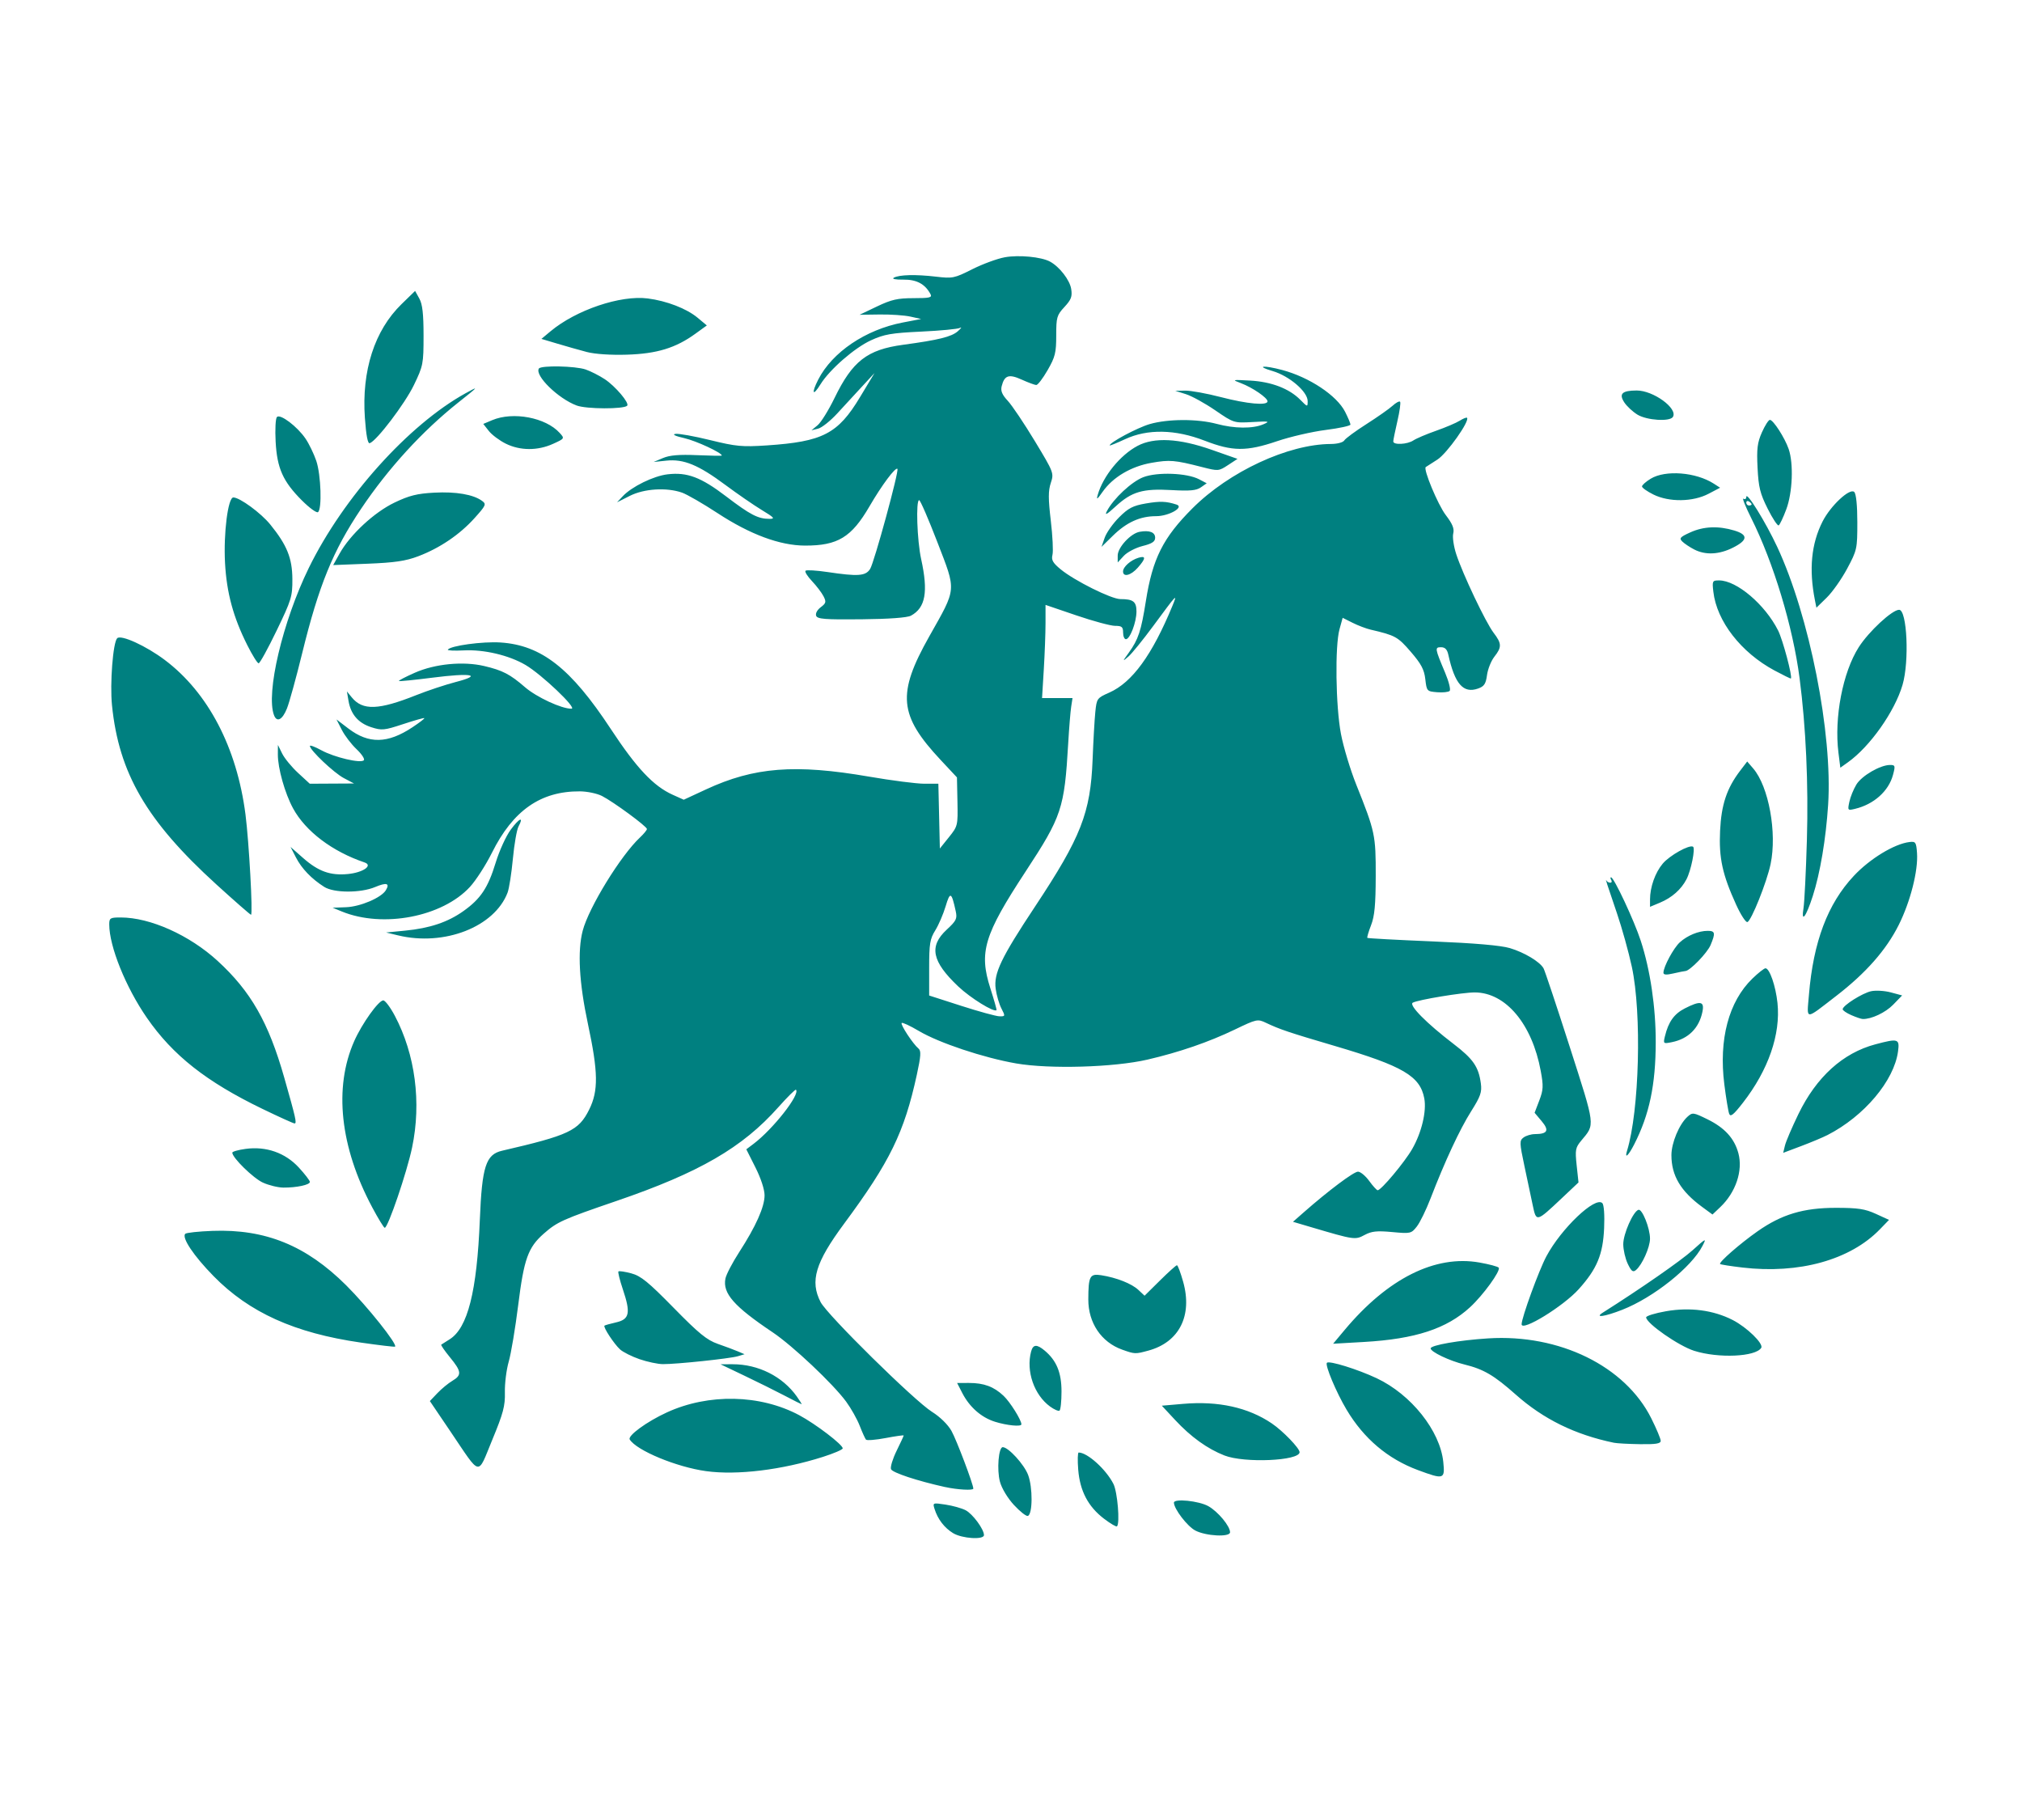 <?xml version="1.0" encoding="UTF-8" standalone="no"?>
<!-- Created with Inkscape (http://www.inkscape.org/) -->

<svg
   width="200mm"
   height="180mm"
   viewBox="0 0 200 180"
   version="1.1"
   id="svg5"
   xml:space="preserve"
   inkscape:version="1.2.2 (732a01da63, 2022-12-09)"
   sodipodi:docname="logo-icon.svg"
   xmlns:inkscape="http://www.inkscape.org/namespaces/inkscape"
   xmlns:sodipodi="http://sodipodi.sourceforge.net/DTD/sodipodi-0.dtd"
   xmlns="http://www.w3.org/2000/svg"
   xmlns:svg="http://www.w3.org/2000/svg"><sodipodi:namedview
     id="namedview7"
     pagecolor="#ffffff"
     bordercolor="#666666"
     borderopacity="1.0"
     inkscape:showpageshadow="2"
     inkscape:pageopacity="0.0"
     inkscape:pagecheckerboard="0"
     inkscape:deskcolor="#d1d1d1"
     inkscape:document-units="mm"
     showgrid="false"
     inkscape:zoom="0.63118804"
     inkscape:cx="1656.4002"
     inkscape:cy="662.24322"
     inkscape:window-width="3840"
     inkscape:window-height="2089"
     inkscape:window-x="1912"
     inkscape:window-y="-8"
     inkscape:window-maximized="1"
     inkscape:current-layer="layer1"
     showguides="true"><sodipodi:guide
       position="-838.832,89.596"
       orientation="0,-1"
       id="guide399"
       inkscape:locked="false" /></sodipodi:namedview><defs
     id="defs2" /><g
     inkscape:label="Layer 1"
     inkscape:groupmode="layer"
     id="layer1"><path
       style="fill:#008080;stroke-width:0.265"
       d="m 94.271,151.629 c -0.862,-0.526 -1.51,-1.37 -1.831,-2.386 -0.196,-0.62 -0.179,-0.627 1.083,-0.437 0.705,0.106 1.6,0.356 1.988,0.557 0.696,0.36 1.815,1.876 1.815,2.459 0,0.485 -2.166,0.348 -3.054,-0.193 z m 23.952,-0.262 c -0.788,-0.419 -2.094,-2.124 -2.108,-2.751 -0.009,-0.432 2.467,-0.182 3.404,0.345 0.954,0.536 2.148,1.971 2.148,2.582 0,0.503 -2.398,0.38 -3.444,-0.176 z m -9.024,-1.165 c -1.567,-1.194 -2.381,-2.741 -2.55,-4.849 -0.075,-0.933 -0.054,-1.697 0.045,-1.697 0.866,0 2.713,1.67 3.439,3.107 0.398,0.788 0.657,3.888 0.351,4.194 -0.07,0.07 -0.648,-0.27 -1.285,-0.755 z m -8.906,-1.355 c -0.63,-0.683 -1.21,-1.648 -1.387,-2.305 -0.318,-1.179 -0.136,-3.416 0.278,-3.416 0.555,0 2.108,1.697 2.505,2.737 0.472,1.237 0.457,3.905 -0.023,4.063 -0.159,0.052 -0.777,-0.433 -1.372,-1.08 z m -6.805,-1.775 c -2.765,-0.612 -5.224,-1.425 -5.357,-1.772 -0.081,-0.211 0.168,-1.027 0.554,-1.814 0.386,-0.787 0.702,-1.469 0.702,-1.515 0,-0.047 -0.804,0.067 -1.786,0.253 -0.982,0.186 -1.857,0.256 -1.945,0.157 -0.087,-0.1 -0.365,-0.714 -0.618,-1.366 -0.252,-0.652 -0.858,-1.729 -1.345,-2.393 -1.293,-1.761 -5.286,-5.527 -7.272,-6.858 -3.826,-2.565 -4.96,-3.856 -4.667,-5.316 0.08,-0.402 0.692,-1.574 1.359,-2.606 1.651,-2.552 2.509,-4.473 2.512,-5.621 0.002,-0.571 -0.364,-1.69 -0.902,-2.757 l -0.904,-1.797 0.706,-0.532 c 1.936,-1.459 4.648,-4.916 4.205,-5.359 -0.06,-0.06 -0.846,0.719 -1.746,1.731 -3.552,3.997 -7.813,6.464 -16.013,9.271 -5.325,1.823 -5.853,2.06 -7.183,3.228 -1.555,1.365 -1.962,2.501 -2.531,7.063 -0.284,2.275 -0.705,4.791 -0.936,5.591 -0.231,0.8 -0.403,2.17 -0.382,3.043 0.032,1.346 -0.157,2.06 -1.248,4.698 -1.498,3.622 -1.068,3.708 -4.137,-0.827 l -2.036,-3.008 0.747,-0.784 c 0.411,-0.431 1.074,-0.978 1.475,-1.216 0.955,-0.568 0.919,-0.922 -0.236,-2.331 -0.53,-0.647 -0.917,-1.209 -0.86,-1.249 0.057,-0.04 0.43,-0.278 0.829,-0.527 1.789,-1.119 2.701,-4.727 2.988,-11.821 0.214,-5.274 0.595,-6.46 2.195,-6.83 6.634,-1.535 7.579,-1.981 8.618,-4.066 0.926,-1.858 0.9,-3.702 -0.121,-8.475 -0.871,-4.072 -1.046,-7.21 -0.516,-9.223 0.606,-2.303 3.759,-7.433 5.667,-9.221 0.376,-0.353 0.684,-0.728 0.684,-0.835 0,-0.254 -3.325,-2.697 -4.448,-3.268 -0.482,-0.245 -1.456,-0.45 -2.164,-0.455 -3.892,-0.03 -6.628,1.877 -8.721,6.08 -0.604,1.212 -1.583,2.73 -2.176,3.373 -2.733,2.965 -8.602,4.091 -12.666,2.43 l -0.914,-0.374 1.323,-0.05 c 1.423,-0.054 3.498,-0.939 3.944,-1.683 0.414,-0.69 0.076,-0.79 -1.059,-0.314 -1.443,0.605 -4.076,0.598 -5.039,-0.014 -1.259,-0.8 -2.231,-1.811 -2.795,-2.909 l -0.536,-1.042 1.244,1.095 c 1.509,1.328 2.691,1.752 4.425,1.585 1.506,-0.145 2.523,-0.851 1.65,-1.147 -3.194,-1.081 -5.834,-3.078 -7.07,-5.35 -0.808,-1.485 -1.512,-3.982 -1.503,-5.334 l 0.006,-0.937 0.421,0.854 c 0.232,0.47 0.941,1.333 1.576,1.918 l 1.154,1.064 2.189,-0.012 2.189,-0.012 -1.013,-0.534 c -0.975,-0.514 -3.353,-2.766 -3.353,-3.175 0,-0.109 0.506,0.079 1.124,0.418 1.282,0.703 3.887,1.319 4.21,0.997 0.119,-0.119 -0.204,-0.612 -0.718,-1.097 -0.514,-0.485 -1.171,-1.345 -1.46,-1.912 l -0.526,-1.031 1.174,0.896 c 2.02,1.542 3.883,1.506 6.343,-0.124 0.689,-0.456 1.218,-0.863 1.175,-0.903 -0.043,-0.04 -0.989,0.227 -2.103,0.595 -1.871,0.617 -2.111,0.64 -3.151,0.304 -1.284,-0.415 -2.023,-1.272 -2.25,-2.613 l -0.157,-0.926 0.486,0.595 c 1.07,1.311 2.652,1.255 6.363,-0.224 1.132,-0.451 2.892,-1.036 3.911,-1.3 2.732,-0.707 1.561,-0.926 -2.299,-0.431 -1.777,0.228 -3.27,0.376 -3.317,0.329 -0.047,-0.047 0.662,-0.415 1.575,-0.818 2.002,-0.883 4.779,-1.152 6.858,-0.663 1.817,0.427 2.555,0.809 4.032,2.088 1.151,0.997 3.654,2.156 4.605,2.132 0.595,-0.015 -2.96,-3.395 -4.551,-4.327 -1.639,-0.961 -4.111,-1.543 -6.108,-1.438 -0.919,0.048 -1.626,0.015 -1.571,-0.073 0.242,-0.389 3.44,-0.825 5.204,-0.71 4.047,0.264 6.96,2.546 10.901,8.537 2.553,3.882 4.234,5.669 6.137,6.524 l 1.092,0.491 2.215,-1.027 c 4.747,-2.201 8.797,-2.518 16.097,-1.261 2.251,0.388 4.717,0.705 5.482,0.705 h 1.39 l 0.074,3.203 0.074,3.203 0.894,-1.114 c 0.88,-1.096 0.893,-1.152 0.846,-3.516 l -0.049,-2.402 -1.61,-1.721 c -4.139,-4.425 -4.335,-6.535 -1.135,-12.213 2.744,-4.869 2.704,-4.409 0.813,-9.319 -0.883,-2.292 -1.696,-4.167 -1.807,-4.167 -0.339,0 -0.205,3.999 0.196,5.821 0.716,3.256 0.435,4.822 -1.006,5.603 -0.371,0.201 -2.144,0.331 -4.905,0.359 -3.6,0.037 -4.348,-0.021 -4.473,-0.347 -0.087,-0.227 0.103,-0.582 0.452,-0.845 0.53,-0.4 0.563,-0.53 0.274,-1.091 -0.18,-0.35 -0.692,-1.022 -1.138,-1.493 -0.446,-0.471 -0.734,-0.932 -0.64,-1.026 0.093,-0.093 1.072,-0.036 2.176,0.128 3.023,0.45 3.759,0.398 4.211,-0.297 0.4,-0.616 2.887,-9.725 2.704,-9.907 -0.196,-0.196 -1.551,1.621 -2.759,3.7 -1.783,3.068 -3.139,3.895 -6.379,3.888 -2.485,-0.005 -5.431,-1.098 -8.659,-3.213 -1.438,-0.942 -3.02,-1.855 -3.513,-2.027 -1.524,-0.531 -3.749,-0.392 -5.163,0.324 l -1.259,0.637 0.566,-0.603 c 0.892,-0.95 3.048,-2.004 4.432,-2.167 1.94,-0.229 3.3,0.284 5.786,2.18 2.389,1.823 3.163,2.225 4.28,2.225 0.599,0 0.497,-0.12 -0.745,-0.872 -0.792,-0.48 -2.416,-1.599 -3.609,-2.486 -2.658,-1.978 -4.119,-2.579 -5.831,-2.4 l -1.26,0.132 0.926,-0.39 c 0.668,-0.281 1.609,-0.36 3.373,-0.283 1.346,0.059 2.447,0.076 2.447,0.039 0,-0.278 -2.537,-1.455 -3.71,-1.722 -0.89,-0.202 -1.231,-0.365 -0.883,-0.422 0.311,-0.051 1.859,0.226 3.44,0.615 2.564,0.631 3.167,0.687 5.602,0.525 5.536,-0.369 7.032,-1.144 9.218,-4.774 l 1.433,-2.381 -1.224,1.323 c -0.673,0.728 -1.779,1.927 -2.456,2.666 -0.678,0.739 -1.53,1.417 -1.894,1.508 l -0.661,0.165 0.609,-0.503 c 0.335,-0.277 1.089,-1.491 1.676,-2.698 1.772,-3.648 3.229,-4.778 6.772,-5.257 3.523,-0.476 4.797,-0.791 5.421,-1.342 0.332,-0.293 0.429,-0.441 0.215,-0.329 -0.213,0.112 -1.94,0.277 -3.836,0.366 -2.955,0.139 -3.666,0.263 -4.97,0.861 -1.632,0.748 -4.092,2.893 -4.996,4.356 -0.764,1.236 -0.923,0.905 -0.224,-0.465 1.386,-2.717 4.684,-4.945 8.366,-5.651 l 1.815,-0.348 -1.058,-0.236 c -0.582,-0.13 -1.951,-0.224 -3.043,-0.209 l -1.984,0.027 1.72,-0.821 c 1.428,-0.682 2.041,-0.821 3.612,-0.821 1.606,0 1.86,-0.06 1.678,-0.4 -0.538,-1.006 -1.376,-1.452 -2.689,-1.433 -0.77,0.011 -1.157,-0.067 -0.938,-0.189 0.534,-0.299 2.168,-0.34 4.169,-0.105 1.648,0.194 1.82,0.159 3.59,-0.733 1.023,-0.515 2.472,-1.048 3.22,-1.184 1.388,-0.252 3.607,-0.039 4.472,0.429 0.942,0.511 1.958,1.825 2.096,2.712 0.116,0.746 7e-5,1.052 -0.671,1.777 -0.752,0.812 -0.811,1.018 -0.811,2.82 0,1.705 -0.104,2.126 -0.85,3.423 -0.467,0.813 -0.973,1.476 -1.124,1.473 -0.151,-0.003 -0.797,-0.243 -1.435,-0.532 -1.276,-0.579 -1.714,-0.435 -1.988,0.655 -0.115,0.459 0.045,0.84 0.605,1.44 0.419,0.449 1.621,2.238 2.671,3.976 1.883,3.116 1.905,3.174 1.584,4.146 -0.257,0.779 -0.257,1.559 9e-5,3.73 0.179,1.51 0.254,3.031 0.166,3.38 -0.128,0.508 0.033,0.794 0.806,1.431 1.366,1.126 5.02,2.947 5.913,2.947 1.268,0 1.589,0.247 1.589,1.227 0,1.057 -0.642,2.741 -1.045,2.741 -0.153,0 -0.278,-0.298 -0.278,-0.661 0,-0.558 -0.124,-0.661 -0.793,-0.661 -0.436,0 -2.163,-0.466 -3.836,-1.036 l -3.043,-1.036 v 1.789 c 0,0.984 -0.078,3.057 -0.172,4.608 l -0.172,2.819 h 1.507 1.507 l -0.133,0.86 c -0.073,0.473 -0.206,2.11 -0.295,3.638 -0.374,6.42 -0.634,7.202 -4.208,12.649 -4.119,6.278 -4.635,7.984 -3.493,11.549 0.371,1.158 0.647,2.133 0.613,2.167 -0.246,0.246 -2.568,-1.191 -3.783,-2.34 -2.615,-2.474 -2.922,-3.976 -1.145,-5.62 0.954,-0.882 1.053,-1.087 0.892,-1.828 -0.417,-1.91 -0.552,-1.976 -0.999,-0.481 -0.232,0.777 -0.693,1.848 -1.025,2.381 -0.526,0.846 -0.603,1.318 -0.603,3.705 v 2.736 l 3.175,1.022 c 1.746,0.562 3.446,1.028 3.777,1.035 0.584,0.012 0.589,-0.012 0.194,-0.777 -0.224,-0.434 -0.479,-1.306 -0.566,-1.938 -0.209,-1.524 0.529,-3.066 3.905,-8.159 4.537,-6.846 5.478,-9.251 5.681,-14.514 0.07,-1.819 0.19,-3.93 0.267,-4.692 0.137,-1.353 0.169,-1.398 1.378,-1.933 2.27,-1.004 4.245,-3.717 6.254,-8.589 0.525,-1.274 0.459,-1.204 -1.891,1.984 -1.019,1.382 -2.131,2.752 -2.471,3.043 -0.603,0.516 -0.602,0.506 0.049,-0.397 0.937,-1.299 1.216,-2.144 1.684,-5.107 0.663,-4.193 1.699,-6.255 4.605,-9.16 3.638,-3.638 9.47,-6.348 13.699,-6.365 0.635,-0.003 1.202,-0.155 1.323,-0.355 0.116,-0.193 1.105,-0.92 2.196,-1.616 1.091,-0.696 2.252,-1.511 2.579,-1.811 0.327,-0.3 0.66,-0.48 0.741,-0.4 0.081,0.081 -0.038,0.942 -0.264,1.914 -0.225,0.972 -0.41,1.879 -0.41,2.015 0,0.37 1.393,0.3 1.992,-0.101 0.287,-0.192 1.296,-0.621 2.242,-0.953 0.946,-0.332 1.998,-0.78 2.338,-0.995 0.34,-0.215 0.665,-0.344 0.722,-0.288 0.302,0.302 -1.982,3.525 -2.927,4.132 -0.582,0.374 -1.1,0.707 -1.152,0.74 -0.277,0.179 1.202,3.732 1.975,4.745 0.673,0.882 0.862,1.346 0.742,1.825 -0.089,0.353 0.044,1.273 0.296,2.044 0.645,1.979 2.913,6.751 3.698,7.779 0.809,1.06 0.82,1.416 0.075,2.363 -0.321,0.408 -0.648,1.225 -0.728,1.815 -0.118,0.879 -0.279,1.121 -0.89,1.336 -1.457,0.512 -2.299,-0.449 -2.94,-3.359 -0.113,-0.511 -0.325,-0.728 -0.715,-0.728 -0.634,0 -0.619,0.099 0.399,2.514 0.368,0.873 0.571,1.685 0.452,1.804 -0.119,0.119 -0.678,0.179 -1.243,0.132 -1.007,-0.083 -1.03,-0.108 -1.166,-1.289 -0.11,-0.958 -0.406,-1.515 -1.443,-2.716 -1.28,-1.483 -1.524,-1.617 -3.974,-2.187 -0.437,-0.101 -1.236,-0.406 -1.776,-0.676 l -0.982,-0.492 -0.311,1.125 c -0.461,1.668 -0.381,7.592 0.14,10.349 0.244,1.29 0.926,3.552 1.517,5.027 1.863,4.656 1.933,4.981 1.924,9.032 -0.006,2.853 -0.112,3.972 -0.461,4.87 -0.249,0.641 -0.415,1.204 -0.367,1.252 0.047,0.047 2.936,0.204 6.419,0.348 4.201,0.174 6.786,0.397 7.679,0.664 1.433,0.428 2.955,1.341 3.328,1.995 0.124,0.218 1.292,3.718 2.594,7.776 2.56,7.978 2.515,7.614 1.142,9.263 -0.582,0.699 -0.623,0.918 -0.458,2.455 l 0.181,1.687 -1.685,1.589 c -2.476,2.335 -2.488,2.338 -2.834,0.702 -0.16,-0.759 -0.531,-2.511 -0.825,-3.893 -0.497,-2.344 -0.503,-2.536 -0.089,-2.844 0.244,-0.182 0.748,-0.333 1.121,-0.335 1.258,-0.007 1.443,-0.36 0.671,-1.277 l -0.701,-0.833 0.462,-1.209 c 0.403,-1.055 0.421,-1.429 0.146,-2.924 -0.856,-4.647 -3.462,-7.754 -6.516,-7.769 -1.198,-0.006 -5.626,0.726 -6.142,1.015 -0.419,0.235 1.36,2.035 4.026,4.073 1.953,1.494 2.486,2.265 2.708,3.918 0.115,0.858 -0.032,1.278 -0.963,2.753 -1.122,1.777 -2.596,4.941 -4.015,8.621 -0.437,1.133 -1.048,2.382 -1.358,2.776 -0.546,0.695 -0.623,0.712 -2.434,0.543 -1.51,-0.14 -2.034,-0.085 -2.726,0.287 -0.933,0.503 -1.033,0.488 -5.235,-0.754 l -1.852,-0.547 1.058,-0.93 c 2.451,-2.155 4.959,-4.035 5.375,-4.028 0.245,0.004 0.743,0.417 1.107,0.919 0.364,0.501 0.74,0.915 0.835,0.919 0.336,0.014 2.673,-2.778 3.423,-4.09 0.928,-1.623 1.428,-3.722 1.19,-4.993 -0.414,-2.208 -2.106,-3.2 -8.837,-5.183 -4.603,-1.356 -5.441,-1.638 -6.837,-2.3 -0.81,-0.384 -0.92,-0.361 -3.047,0.663 -2.593,1.248 -5.507,2.252 -8.665,2.984 -3.304,0.766 -9.686,0.95 -12.988,0.376 -3.226,-0.562 -7.638,-2.035 -9.626,-3.214 -0.856,-0.508 -1.618,-0.862 -1.693,-0.787 -0.149,0.149 1.121,2.079 1.665,2.531 0.271,0.225 0.238,0.731 -0.166,2.586 -1.245,5.713 -2.66,8.611 -7.189,14.729 -2.853,3.853 -3.402,5.685 -2.327,7.762 0.659,1.274 9.278,9.763 11.016,10.85 0.797,0.498 1.576,1.262 1.929,1.89 0.496,0.883 2.158,5.275 2.158,5.704 0,0.199 -1.577,0.111 -2.778,-0.154 z m 46.759,-1.68 c -2.98,-1.107 -5.347,-3.111 -7.053,-5.97 -1.026,-1.719 -2.161,-4.428 -1.946,-4.643 0.229,-0.229 3.039,0.644 4.916,1.527 3.417,1.608 6.276,5.198 6.594,8.283 0.178,1.722 0.064,1.759 -2.511,0.803 z m -70.398,0.107 c -2.924,-0.401 -6.887,-2.043 -7.56,-3.132 -0.229,-0.371 1.693,-1.772 3.683,-2.683 4.119,-1.887 9.22,-1.779 13.075,0.277 1.637,0.873 4.347,2.943 4.307,3.29 -0.014,0.122 -0.895,0.499 -1.957,0.837 -4.06,1.291 -8.482,1.831 -11.547,1.411 z m 51.263,-1.551 c -1.687,-0.66 -3.315,-1.831 -4.87,-3.502 l -1.323,-1.422 2.117,-0.182 c 3.467,-0.298 6.424,0.354 8.756,1.932 1.096,0.741 2.753,2.456 2.753,2.848 0,0.859 -5.459,1.098 -7.433,0.326 z m 38.521,-1.259 c -3.841,-0.798 -6.967,-2.332 -9.705,-4.762 -2.156,-1.913 -3.179,-2.512 -5.081,-2.978 -1.477,-0.362 -3.338,-1.249 -3.338,-1.591 0,-0.318 2.824,-0.81 5.689,-0.991 7.047,-0.446 13.549,2.741 16.134,7.908 0.513,1.025 0.932,2.025 0.932,2.224 0,0.277 -0.479,0.354 -2.051,0.331 -1.128,-0.017 -2.289,-0.08 -2.58,-0.141 z M 98.417,140.613 C 97.066,140.192 95.897,139.164 95.179,137.768 l -0.51,-0.992 H 95.847 c 1.479,0 2.459,0.365 3.42,1.274 0.65,0.615 1.762,2.392 1.762,2.817 0,0.255 -1.426,0.117 -2.612,-0.253 z m 5.45,-1.504 c -1.583,-1.153 -2.396,-3.509 -1.878,-5.442 0.191,-0.714 0.563,-0.742 1.334,-0.098 1.18,0.986 1.672,2.177 1.673,4.051 5.3e-4,0.974 -0.09,1.826 -0.2,1.895 -0.111,0.069 -0.529,-0.114 -0.929,-0.406 z m -26.254,-1.075 c -0.873,-0.458 -2.659,-1.345 -3.969,-1.97 l -2.381,-1.138 1.209,-0.001 c 2.528,-0.002 4.929,1.203 6.339,3.184 0.307,0.431 0.52,0.777 0.473,0.77 -0.046,-0.007 -0.799,-0.387 -1.672,-0.845 z m -14.354,-3.608 c -0.764,-0.264 -1.631,-0.699 -1.927,-0.966 -0.59,-0.534 -1.696,-2.219 -1.542,-2.352 0.053,-0.046 0.573,-0.192 1.155,-0.325 1.324,-0.303 1.451,-0.925 0.663,-3.265 -0.306,-0.909 -0.503,-1.706 -0.438,-1.771 0.065,-0.065 0.637,0.019 1.27,0.188 0.95,0.253 1.682,0.849 4.194,3.411 2.483,2.534 3.286,3.189 4.366,3.565 0.728,0.253 1.621,0.587 1.984,0.742 l 0.661,0.281 -0.661,0.198 c -0.779,0.234 -6.102,0.794 -7.421,0.782 -0.503,-0.005 -1.539,-0.225 -2.304,-0.489 z m 104.313,-0.83 c -1.528,-0.485 -4.718,-2.704 -4.749,-3.304 -0.007,-0.145 0.88,-0.42 1.971,-0.61 2.368,-0.413 4.676,-0.11 6.583,0.865 1.41,0.721 3.082,2.349 2.83,2.756 -0.551,0.891 -4.238,1.054 -6.635,0.293 z m -56.58,-0.117 c -2.06,-0.734 -3.351,-2.649 -3.345,-4.961 0.006,-2.304 0.15,-2.574 1.279,-2.397 1.516,0.238 3.013,0.83 3.677,1.455 l 0.609,0.572 1.523,-1.507 c 0.838,-0.829 1.593,-1.507 1.679,-1.507 0.086,0 0.362,0.735 0.614,1.633 0.94,3.349 -0.383,5.973 -3.431,6.806 -1.302,0.356 -1.349,0.354 -2.605,-0.094 z m -75.315,-0.698 c -6.533,-0.943 -11.018,-2.968 -14.552,-6.571 -1.972,-2.011 -3.175,-3.81 -2.799,-4.186 0.108,-0.108 1.32,-0.238 2.692,-0.289 5.235,-0.193 9.266,1.448 13.22,5.38 2.097,2.085 5.101,5.853 4.838,6.068 -0.051,0.042 -1.581,-0.139 -3.4,-0.402 z m 97.327,-1.25 c 4.267,-5.096 8.959,-7.442 13.334,-6.666 0.982,0.174 1.84,0.405 1.906,0.513 0.197,0.319 -1.54,2.713 -2.835,3.905 -2.314,2.13 -5.42,3.148 -10.492,3.438 l -3.055,0.175 z m 17.502,-0.559 c 0,-0.646 1.702,-5.318 2.447,-6.715 1.472,-2.762 4.84,-5.965 5.538,-5.267 0.161,0.161 0.234,1.18 0.176,2.481 -0.114,2.602 -0.705,4.022 -2.51,6.029 -1.524,1.695 -5.651,4.231 -5.651,3.471 z m 8.039,-1.157 c 3.728,-2.356 7.726,-5.133 8.864,-6.158 1.353,-1.218 1.403,-1.24 0.984,-0.43 -1.093,2.113 -4.851,5.104 -7.93,6.311 -1.734,0.679 -2.798,0.833 -1.918,0.277 z m 2.458,-4.828 c -0.244,-0.511 -0.443,-1.383 -0.443,-1.937 0,-1.019 0.973,-3.223 1.5,-3.399 0.368,-0.123 1.146,1.814 1.146,2.853 0,0.855 -0.781,2.599 -1.39,3.105 -0.298,0.247 -0.456,0.127 -0.813,-0.622 z m 11.343,0.373 c -1.157,-0.135 -2.15,-0.292 -2.206,-0.348 -0.16,-0.16 1.966,-2.017 3.711,-3.24 2.386,-1.673 4.539,-2.317 7.744,-2.316 2.182,2.2e-4 2.874,0.105 3.949,0.596 l 1.303,0.596 -0.906,0.935 c -2.936,3.029 -7.987,4.433 -13.594,3.778 z M 36.803,119.379 c -3.171,-5.952 -3.802,-11.808 -1.769,-16.406 0.766,-1.731 2.408,-4.033 2.877,-4.033 0.186,0 0.7,0.685 1.142,1.521 2.021,3.82 2.643,8.569 1.708,13.031 -0.514,2.454 -2.383,7.938 -2.705,7.938 -0.089,0 -0.653,-0.923 -1.254,-2.051 z m 131.543,-0.025 c -2.109,-1.549 -3.023,-3.093 -3.023,-5.108 0,-1.215 0.77,-3.056 1.587,-3.796 0.494,-0.447 0.574,-0.438 1.966,0.243 1.713,0.838 2.675,1.892 3.071,3.362 0.465,1.725 -0.257,3.872 -1.791,5.329 l -0.771,0.733 z M 26.005,116.962 c -0.955,-0.434 -3.028,-2.463 -3.028,-2.963 0,-0.106 0.589,-0.273 1.309,-0.372 2.032,-0.279 3.924,0.382 5.269,1.841 0.602,0.653 1.095,1.295 1.095,1.425 0,0.289 -1.308,0.57 -2.613,0.562 -0.528,-0.003 -1.442,-0.225 -2.032,-0.493 z m 134.927,-3.139 c 1.219,-3.954 1.471,-13.59 0.477,-18.203 -0.315,-1.462 -0.978,-3.844 -1.472,-5.292 -1.025,-2.999 -1.187,-3.507 -1.031,-3.228 0.061,0.109 0.227,0.198 0.369,0.198 0.142,0 0.185,-0.119 0.095,-0.265 -0.09,-0.146 -0.098,-0.265 -0.019,-0.265 0.285,0 2.284,4.269 2.941,6.28 0.941,2.884 1.487,6.584 1.48,10.037 -0.008,4.205 -0.63,7.156 -2.126,10.088 -0.576,1.13 -0.973,1.491 -0.714,0.649 z m 15.622,-0.53 c 0.096,-0.4 0.695,-1.798 1.33,-3.108 1.781,-3.673 4.396,-6.043 7.61,-6.899 2.262,-0.602 2.412,-0.555 2.244,0.698 -0.389,2.903 -3.348,6.413 -6.971,8.27 -0.455,0.233 -1.629,0.726 -2.608,1.094 l -1.78,0.67 z M 25.962,109.672 c -5.551,-2.683 -8.865,-5.295 -11.436,-9.013 -2.093,-3.027 -3.72,-7.066 -3.72,-9.231 0,-0.636 0.088,-0.689 1.135,-0.689 2.913,0 6.796,1.74 9.584,4.295 3.283,3.009 5.034,6.073 6.588,11.534 1.15,4.043 1.263,4.544 1.02,4.541 -0.112,-0.001 -1.539,-0.648 -3.171,-1.437 z m 145.075,0.485 c -0.092,-0.241 -0.309,-1.552 -0.481,-2.914 -0.561,-4.443 0.431,-8.183 2.773,-10.456 0.579,-0.562 1.164,-1.022 1.299,-1.022 0.405,0 1.01,1.75 1.186,3.43 0.324,3.1 -0.899,6.629 -3.421,9.872 -0.925,1.189 -1.226,1.431 -1.356,1.09 z m -6.353,-7.675 c 0.34,-1.413 0.908,-2.21 1.956,-2.745 1.551,-0.791 1.961,-0.718 1.754,0.314 -0.326,1.628 -1.396,2.695 -3.034,3.022 -0.839,0.168 -0.856,0.153 -0.677,-0.591 z m 18.432,-2.084 c -0.473,-0.206 -0.857,-0.469 -0.854,-0.585 0.01,-0.368 1.945,-1.592 2.816,-1.781 0.461,-0.1 1.339,-0.047 1.952,0.118 l 1.114,0.3 -0.881,0.909 c -0.764,0.789 -2.17,1.45 -3.022,1.422 -0.146,-0.005 -0.652,-0.177 -1.124,-0.383 z m -4.19,-2.014 c 0.436,-5.243 1.851,-8.992 4.434,-11.753 1.589,-1.699 4.011,-3.173 5.511,-3.353 0.607,-0.073 0.668,0.016 0.745,1.087 0.125,1.743 -0.656,4.812 -1.81,7.118 -1.234,2.466 -3.244,4.75 -6.16,6.999 -3.186,2.457 -2.932,2.466 -2.719,-0.097 z m -14.392,-2.183 c 0.011,-0.602 0.997,-2.432 1.613,-2.997 0.741,-0.679 1.861,-1.142 2.764,-1.142 0.74,0 0.783,0.213 0.287,1.402 -0.327,0.784 -2.049,2.558 -2.496,2.573 -0.104,0.004 -0.636,0.11 -1.181,0.237 -0.704,0.163 -0.991,0.142 -0.986,-0.072 z m -125.154,-3.689 -1.191,-0.287 1.894,-0.185 c 2.429,-0.237 4.212,-0.835 5.755,-1.933 1.705,-1.212 2.431,-2.3 3.187,-4.777 0.358,-1.173 1.027,-2.644 1.488,-3.269 0.855,-1.161 1.328,-1.355 0.772,-0.316 -0.17,0.317 -0.419,1.753 -0.555,3.191 -0.135,1.438 -0.371,2.944 -0.525,3.347 -1.289,3.39 -6.255,5.329 -10.826,4.228 z m 132.353,-3.022 c -1.37,-3.004 -1.722,-4.621 -1.596,-7.322 0.12,-2.584 0.663,-4.209 1.984,-5.941 l 0.698,-0.915 0.593,0.689 c 1.537,1.787 2.37,6.366 1.721,9.457 -0.376,1.79 -1.904,5.609 -2.294,5.734 -0.158,0.051 -0.656,-0.715 -1.106,-1.702 z m 6.655,0.323 c 0.094,-0.582 0.245,-3.618 0.336,-6.747 0.16,-5.514 -0.096,-11.176 -0.725,-16.007 -0.661,-5.078 -2.584,-11.438 -4.788,-15.834 -0.572,-1.142 -0.915,-1.998 -0.761,-1.903 0.154,0.095 0.28,0.019 0.28,-0.17 0,-0.608 1.905,2.465 3.056,4.929 3.19,6.831 5.492,18.482 5.039,25.5 -0.218,3.379 -0.79,6.78 -1.52,9.041 -0.672,2.083 -1.164,2.721 -0.917,1.191 z m -5.129,-39.936 c 0,-0.064 -0.119,-0.19 -0.265,-0.28 -0.146,-0.09 -0.265,-0.037 -0.265,0.117 0,0.154 0.119,0.28 0.265,0.28 0.146,0 0.265,-0.052 0.265,-0.117 z M 21.389,87.461 c -6.884,-6.262 -9.633,-10.984 -10.312,-17.71 -0.217,-2.154 0.098,-6.212 0.515,-6.629 0.377,-0.377 2.86,0.757 4.713,2.153 4.287,3.228 7.128,8.67 7.976,15.276 0.349,2.718 0.746,9.923 0.547,9.92 -0.073,-0.001 -1.621,-1.356 -3.44,-3.01 z m 141.818,1.494 c 0.002,-1.222 0.51,-2.654 1.255,-3.539 0.681,-0.809 2.635,-1.902 2.999,-1.677 0.249,0.154 -0.193,2.347 -0.649,3.224 -0.524,1.007 -1.445,1.82 -2.617,2.31 l -0.989,0.413 0.002,-0.731 z m 19.715,-9.65 c 0.101,-0.479 0.414,-1.249 0.695,-1.712 0.529,-0.872 2.361,-1.937 3.331,-1.937 0.514,0 0.536,0.075 0.289,0.992 -0.432,1.598 -1.89,2.901 -3.748,3.347 -0.733,0.176 -0.747,0.16 -0.567,-0.69 z m -1.078,-4.864 c -0.434,-3.474 0.426,-7.948 2.005,-10.427 0.992,-1.557 3.308,-3.704 3.996,-3.704 0.789,0 1.022,5.098 0.339,7.426 -0.774,2.639 -3.219,6.103 -5.409,7.661 l -0.745,0.531 z M 27.106,70.741 c -0.83,-2.162 0.852,-9.285 3.441,-14.577 3.414,-6.977 9.877,-14.173 15.519,-17.279 1.338,-0.737 1.306,-0.696 -0.732,0.92 -3.554,2.82 -6.929,6.51 -9.617,10.514 -2.781,4.143 -4.184,7.582 -5.825,14.274 -0.593,2.419 -1.273,4.886 -1.512,5.482 -0.447,1.117 -0.992,1.401 -1.274,0.666 z m 148.414,-4.428 c -3.309,-1.776 -5.714,-4.871 -6.049,-7.787 -0.124,-1.073 -0.098,-1.124 0.573,-1.122 1.741,0.006 4.537,2.38 5.833,4.954 0.467,0.928 1.437,4.572 1.263,4.746 -0.028,0.028 -0.757,-0.328 -1.619,-0.791 z M 24.466,63.817 c -1.392,-2.766 -2.046,-5.175 -2.208,-8.138 -0.16,-2.924 0.292,-6.48 0.823,-6.48 0.631,0 2.729,1.537 3.653,2.676 1.651,2.035 2.173,3.325 2.185,5.393 0.01,1.728 -0.094,2.068 -1.554,5.093 -0.86,1.783 -1.662,3.241 -1.783,3.241 -0.12,0 -0.623,-0.804 -1.117,-1.786 z m 155.049,-4.471 c -0.602,-3.045 -0.356,-5.571 0.757,-7.766 0.796,-1.57 2.708,-3.351 3.137,-2.921 0.187,0.188 0.303,1.33 0.303,3.001 0,2.616 -0.03,2.755 -1.002,4.572 -0.551,1.031 -1.461,2.323 -2.023,2.872 l -1.022,0.998 z m -68.432,-2.831 c 0,-0.451 0.748,-1.115 1.521,-1.35 0.762,-0.232 0.743,0.064 -0.062,0.979 -0.677,0.769 -1.46,0.969 -1.46,0.372 z m -77.494,-1.764 c 1.046,-1.876 3.421,-4.081 5.433,-5.045 1.457,-0.698 2.231,-0.891 3.931,-0.982 2.148,-0.115 3.862,0.18 4.727,0.812 0.444,0.325 0.393,0.442 -0.739,1.702 -1.47,1.635 -3.439,2.969 -5.575,3.778 -1.242,0.47 -2.33,0.63 -4.998,0.736 l -3.411,0.135 z m 76.965,0.195 c 0,-0.802 1.282,-2.191 2.17,-2.351 0.969,-0.175 1.534,0.042 1.534,0.588 0,0.382 -0.305,0.583 -1.245,0.819 -0.685,0.172 -1.518,0.608 -1.852,0.968 l -0.607,0.655 z m 57.018,-0.605 c -0.437,-0.226 -0.964,-0.578 -1.173,-0.784 -0.327,-0.323 -0.22,-0.445 0.794,-0.905 1.315,-0.596 2.774,-0.658 4.348,-0.184 1.385,0.417 1.347,0.95 -0.122,1.691 -1.378,0.695 -2.731,0.759 -3.847,0.182 z m -58.305,-1.161 c 0.174,-0.499 0.814,-1.406 1.423,-2.014 0.918,-0.918 1.368,-1.152 2.638,-1.371 1.42,-0.245 2.023,-0.223 3.047,0.108 0.801,0.259 -0.764,1.147 -2.022,1.147 -1.584,0 -2.915,0.601 -4.27,1.928 l -1.133,1.109 z m 65.577,-2.869 c -0.75,-1.497 -0.906,-2.129 -1.001,-4.048 -0.094,-1.886 -0.02,-2.484 0.432,-3.506 0.3,-0.677 0.655,-1.231 0.789,-1.231 0.332,0 1.476,1.777 1.857,2.884 0.496,1.442 0.383,4.31 -0.237,5.965 -0.3,0.803 -0.637,1.516 -0.749,1.585 -0.111,0.069 -0.602,-0.673 -1.091,-1.649 z m -65.359,0.239 c 0.661,-1.249 2.452,-2.917 3.603,-3.357 1.385,-0.529 4.319,-0.419 5.513,0.207 l 0.757,0.396 -0.575,0.403 c -0.45,0.315 -1.084,0.374 -2.904,0.27 -2.854,-0.163 -3.938,0.155 -5.54,1.625 -0.875,0.803 -1.1,0.923 -0.852,0.456 z m -79.602,-1.035 c -1.895,-1.895 -2.474,-3.184 -2.619,-5.825 -0.066,-1.211 -0.009,-2.313 0.128,-2.45 0.332,-0.332 2.018,0.945 2.831,2.145 0.348,0.513 0.824,1.5 1.06,2.192 0.47,1.384 0.581,4.818 0.165,5.076 -0.144,0.089 -0.848,-0.423 -1.563,-1.138 z m 78.698,-0.58 c 0.529,-1.848 2.227,-3.935 3.941,-4.841 1.647,-0.872 4.113,-0.74 7.331,0.392 l 2.55,0.897 -0.937,0.614 c -0.919,0.602 -0.967,0.606 -2.55,0.201 -2.731,-0.699 -3.209,-0.74 -5.014,-0.425 -2.025,0.353 -3.825,1.419 -4.839,2.866 -0.544,0.777 -0.636,0.833 -0.482,0.297 z m 54.957,-0.028 c -0.618,-0.306 -1.124,-0.665 -1.124,-0.797 0,-0.132 0.387,-0.477 0.86,-0.765 1.455,-0.887 4.475,-0.649 6.244,0.491 l 0.621,0.401 -1.151,0.602 c -1.547,0.809 -3.894,0.839 -5.45,0.069 z M 50.026,43.877 c -0.621,-0.307 -1.375,-0.872 -1.676,-1.255 l -0.548,-0.696 0.883,-0.372 c 2.069,-0.872 5.296,-0.261 6.675,1.263 0.498,0.55 0.494,0.556 -0.661,1.081 -1.52,0.69 -3.253,0.682 -4.672,-0.02 z m 69.127,-0.293 c -2.905,-1.128 -5.647,-1.179 -7.871,-0.147 -0.837,0.388 -1.521,0.665 -1.521,0.615 0,-0.292 2.738,-1.752 3.951,-2.106 1.796,-0.525 4.725,-0.535 6.633,-0.023 1.76,0.472 3.564,0.489 4.61,0.043 0.696,-0.297 0.59,-0.32 -1.069,-0.226 -1.831,0.103 -1.853,0.097 -3.684,-1.159 -1.013,-0.695 -2.318,-1.413 -2.9,-1.597 l -1.058,-0.333 0.989,-0.018 c 0.544,-0.01 2.135,0.28 3.535,0.644 2.601,0.676 4.605,0.856 4.605,0.415 0,-0.347 -1.478,-1.359 -2.615,-1.791 -0.935,-0.355 -0.916,-0.361 0.9,-0.261 2.099,0.115 3.862,0.791 4.957,1.899 0.721,0.729 0.728,0.731 0.728,0.13 0,-0.934 -1.81,-2.484 -3.471,-2.973 -1.731,-0.509 -0.899,-0.598 0.958,-0.102 2.68,0.716 5.39,2.515 6.211,4.124 0.295,0.578 0.536,1.151 0.536,1.273 0,0.122 -1.101,0.361 -2.447,0.532 -1.346,0.171 -3.512,0.671 -4.812,1.112 -3.031,1.027 -4.41,1.017 -7.16,-0.051 z m -83.061,-2.246 c -0.331,-4.672 0.951,-8.654 3.623,-11.257 l 1.343,-1.308 0.418,0.754 c 0.31,0.559 0.418,1.506 0.418,3.665 0,2.802 -0.036,2.984 -0.957,4.895 -0.888,1.84 -3.687,5.524 -4.366,5.745 -0.197,0.064 -0.357,-0.772 -0.479,-2.494 z m 125.871,-0.33 c -0.465,-0.284 -1.051,-0.829 -1.302,-1.212 -0.555,-0.848 -0.22,-1.171 1.221,-1.176 1.651,-0.007 4.104,1.781 3.588,2.615 -0.301,0.487 -2.579,0.34 -3.508,-0.227 z M 57.041,40.106 c -1.832,-0.683 -4.167,-2.965 -3.74,-3.655 0.203,-0.328 3.603,-0.26 4.628,0.092 0.495,0.17 1.342,0.6 1.882,0.955 1.055,0.693 2.477,2.375 2.223,2.629 -0.352,0.352 -4.033,0.337 -4.993,-0.021 z m 0.993,-5.296 c -0.728,-0.192 -2.034,-0.561 -2.902,-0.821 l -1.579,-0.472 0.897,-0.749 c 2.53,-2.112 6.92,-3.596 9.62,-3.251 1.876,0.24 3.849,1.004 4.937,1.912 l 0.907,0.757 -1.139,0.825 c -1.944,1.408 -3.805,1.976 -6.772,2.067 -1.607,0.049 -3.165,-0.056 -3.969,-0.267 z"
       id="path302" /></g></svg>
